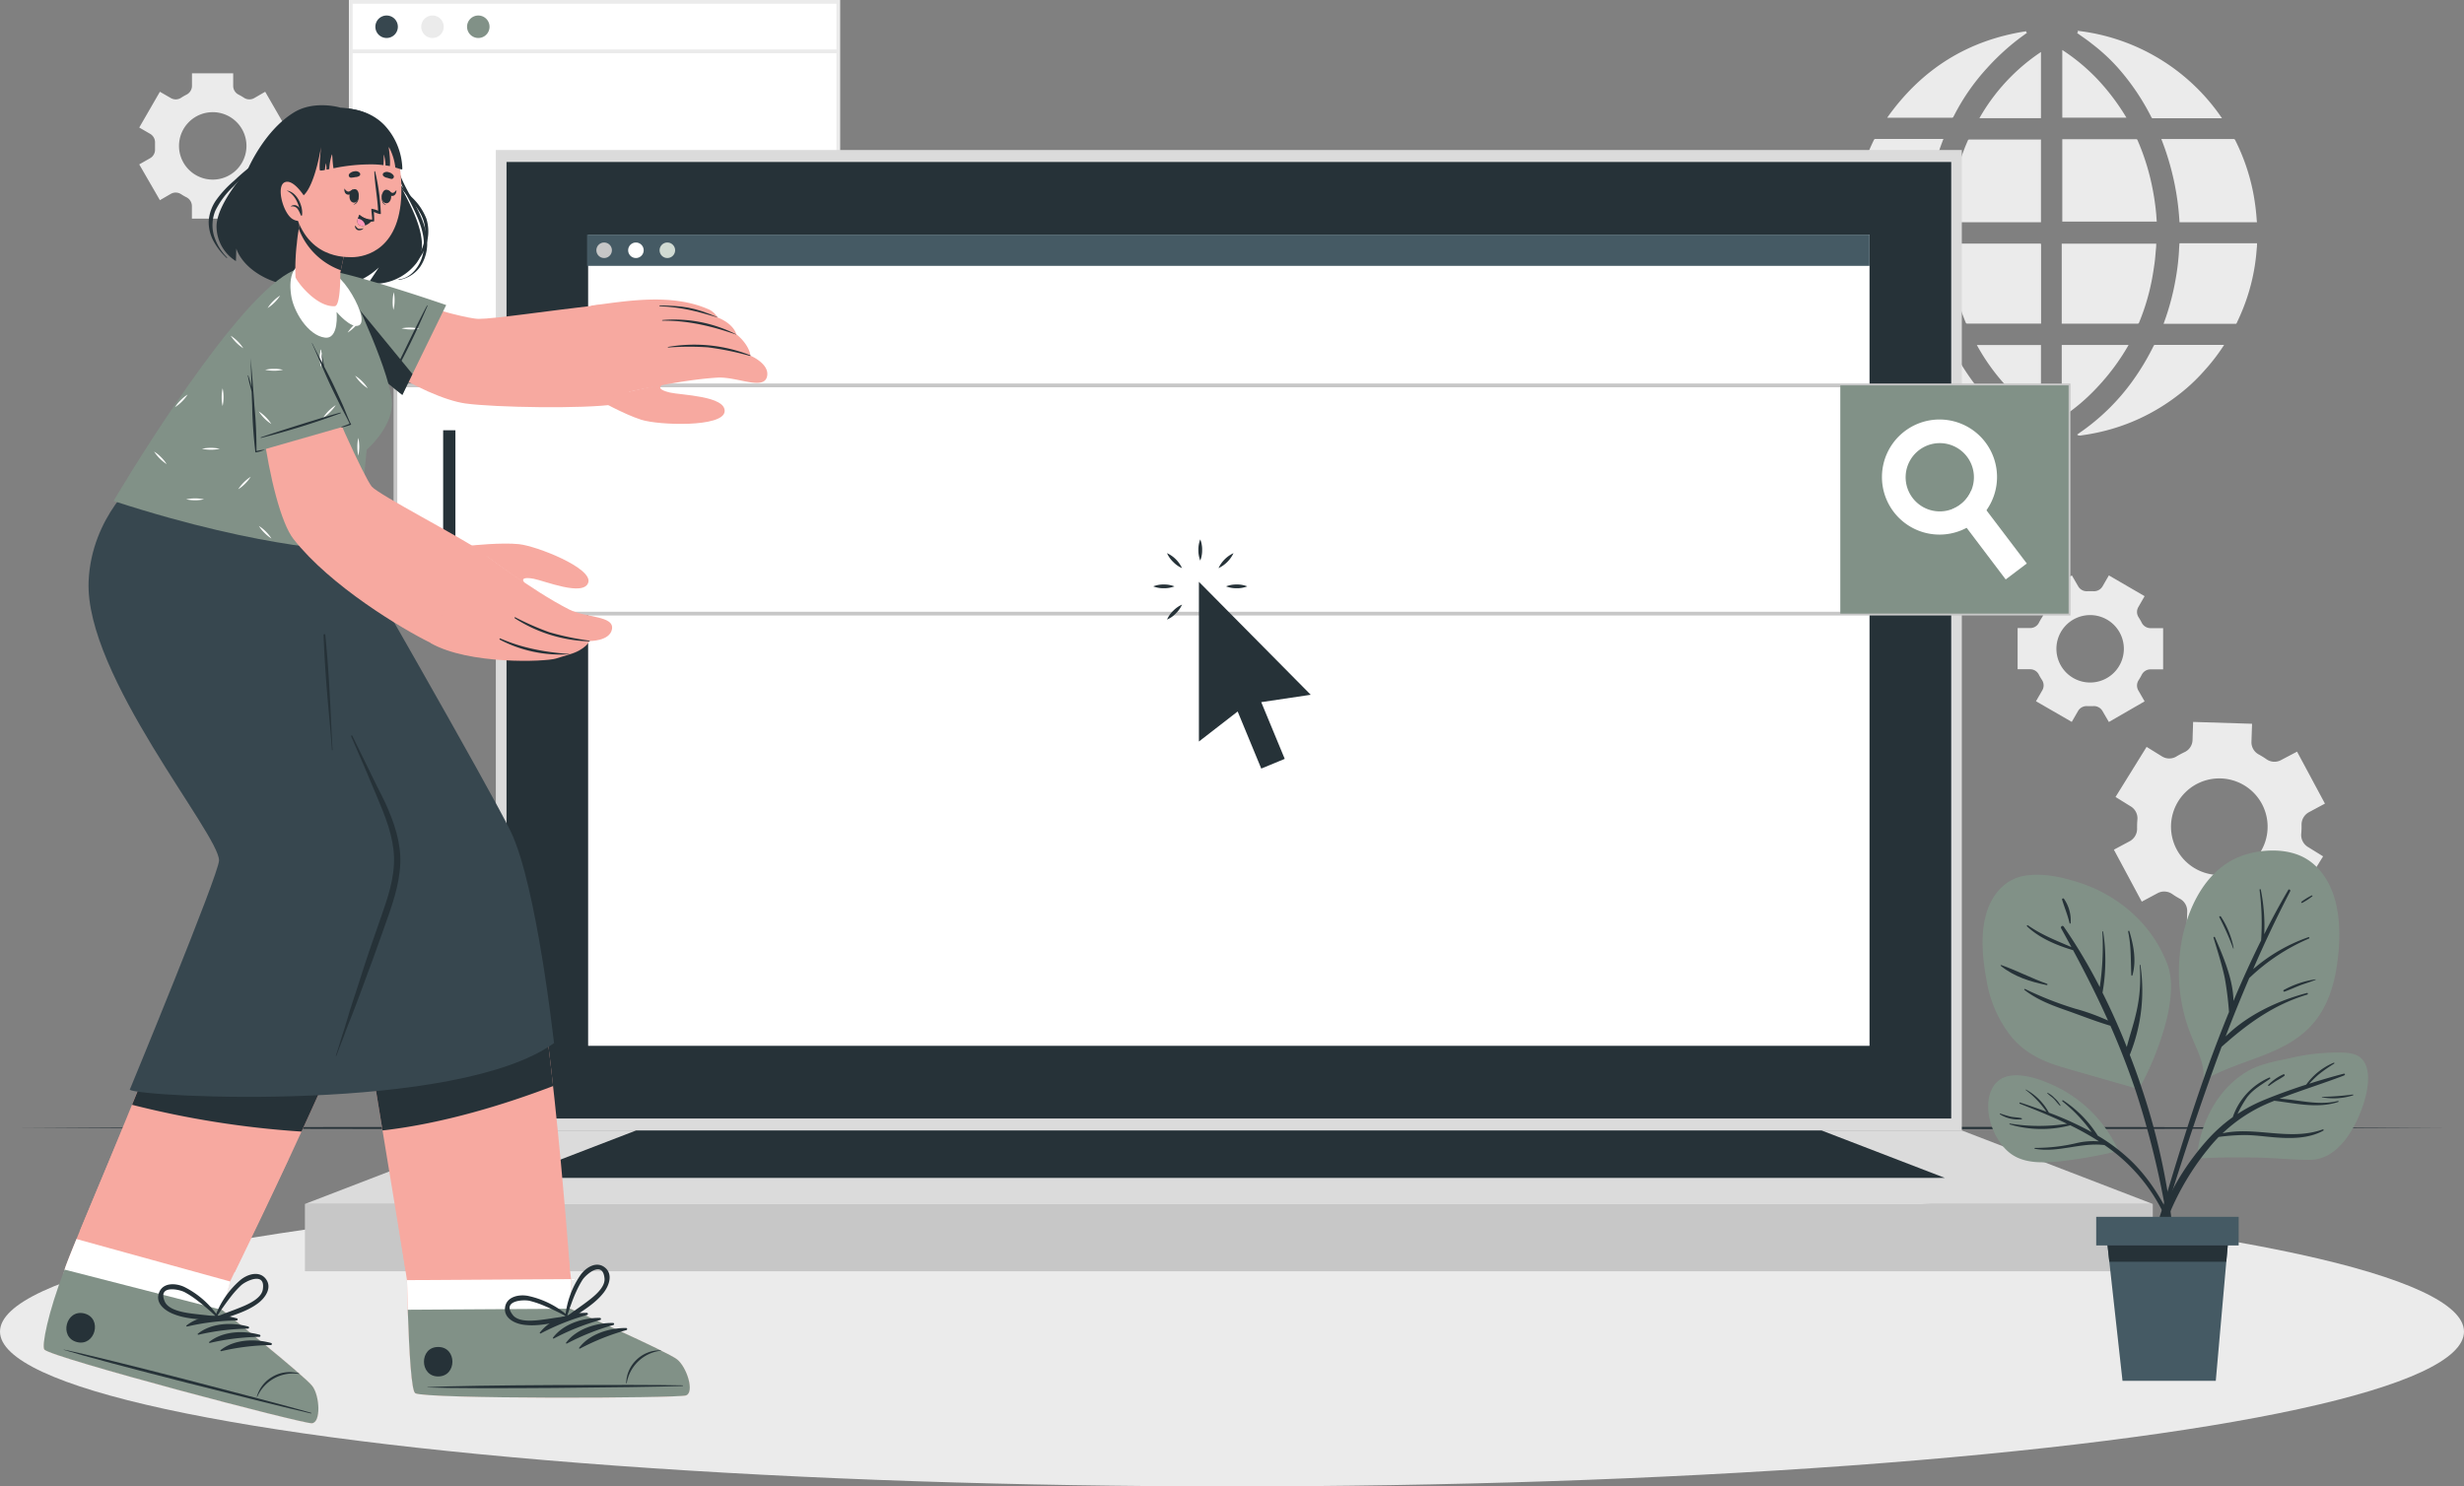 <svg xmlns="http://www.w3.org/2000/svg" id="Layer_1" data-name="Layer 1" viewBox="0 0 657.54 396.74"><rect x="0" y="0" width="657.54" height="396.74" fill="#808080" stroke="none"/><defs><style>.cls-1{fill:#ebebeb;}.cls-2{fill:#fff;}.cls-3{fill:#37474f;}.cls-4{fill:#819187;}.cls-5{fill:#263238;}.cls-6{fill:#dbdbdb;}.cls-7{fill:#c7c7c7;}.cls-8{fill:#455a64;}.cls-9{fill:#d1dbd3;}.cls-10{fill:#f7a9a0;}.cls-11{fill:#ff99ba;}</style></defs><g id="freepik--background-complete--inject-15"><path class="cls-1" d="M657.88,299.06l8.29-13.37-4.12-2.55a3.74,3.74,0,0,1-1.71-3.52,22.014,22.014,0,0,0,.08-2.3,3.76,3.76,0,0,1,2-3.43l4.24-2.28-7.44-13.87L654.93,260a3.69,3.69,0,0,1-3.84-.21,23.558,23.558,0,0,0-2.13-1.32,3.69,3.69,0,0,1-1.91-3.36l.16-4.81-15.73-.49-.15,4.83a3.68,3.68,0,0,1-2.13,3.23c-.37.17-.73.36-1.09.55s-.72.39-1.06.6a3.68,3.68,0,0,1-3.86,0l-4.12-2.55-8.29,13.37,4.13,2.56a3.71,3.71,0,0,1,1.7,3.51c-.06.76-.09,1.53-.08,2.29a3.77,3.77,0,0,1-1.95,3.44l-4.24,2.27,7.44,13.87,4.24-2.27a3.76,3.76,0,0,1,3.94.27,19.626,19.626,0,0,0,1.95,1.2,3.73,3.73,0,0,1,2,3.36l-.15,4.86,15.72.49.15-4.82a3.74,3.74,0,0,1,2.18-3.25c.36-.16.7-.34,1.05-.52s.68-.38,1-.58a3.74,3.74,0,0,1,3.92,0ZM646,288.24a12.89,12.89,0,1,1,4.54-15A12.89,12.89,0,0,1,646,288.24Z" transform="translate(-46.23 -57.12)"></path><path class="cls-1" d="M609,249.83l9.54-5.51-1.68-2.92a2.62,2.62,0,0,1,.09-2.75,15.352,15.352,0,0,0,.82-1.42,2.61,2.61,0,0,1,2.33-1.45h3.38v-11H620.1a2.63,2.63,0,0,1-2.33-1.45,15.555,15.555,0,0,0-.82-1.43,2.6,2.6,0,0,1-.09-2.74l1.68-2.92L609,210.7l-1.69,2.93a2.63,2.63,0,0,1-2.43,1.29h-1.63a2.62,2.62,0,0,1-2.42-1.28l-1.7-2.94-9.55,5.51,1.69,2.93a2.6,2.6,0,0,1-.09,2.74,15.489,15.489,0,0,0-.83,1.42,2.58,2.58,0,0,1-2.32,1.45h-3.38v11H588a2.59,2.59,0,0,1,2.32,1.44,14.272,14.272,0,0,0,.83,1.42,2.62,2.62,0,0,1,.09,2.75l-1.69,2.93,9.55,5.51,1.69-2.93a2.63,2.63,0,0,1,2.43-1.28h1.63a2.63,2.63,0,0,1,2.43,1.28Zm-5-10.54a9,9,0,1,1,9-9A9,9,0,0,1,604,239.29Z" transform="translate(-46.23 -57.12)"></path><path class="cls-1" d="M86.31,92.85a2.62,2.62,0,0,1,1.29,2.43v1.63a2.62,2.62,0,0,1-1.28,2.42L83.39,101l5.51,9.55,2.92-1.69a2.62,2.62,0,0,1,2.75.1,15.375,15.375,0,0,0,1.42.82,2.63,2.63,0,0,1,1.45,2.33v3.37h11v-3.37a2.62,2.62,0,0,1,1.44-2.33,14.169,14.169,0,0,0,1.42-.82,2.62,2.62,0,0,1,2.75-.1l2.93,1.69,5.51-9.55-2.94-1.7a2.6,2.6,0,0,1-1.28-2.42V95.26a2.62,2.62,0,0,1,1.28-2.43l2.94-1.69L117,81.61l-2.92,1.69a2.62,2.62,0,0,1-2.75-.09,15.489,15.489,0,0,0-1.42-.83,2.61,2.61,0,0,1-1.45-2.33V76.68h-11v3.37A2.63,2.63,0,0,1,96,82.38a15.642,15.642,0,0,0-1.43.83,2.6,2.6,0,0,1-2.74.09L88.9,81.61l-5.51,9.55ZM103,87.06a9,9,0,1,1-9,9A9,9,0,0,1,103,87.06Z" transform="translate(-46.23 -57.12)"></path><g id="freepik--aiZGp2--inject-15"><path class="cls-1" d="M564.84,94.23a71.48,71.48,0,0,0-4.82,22H540.5v-.54c0-.5.11-1,.16-1.5a54.274,54.274,0,0,1,1.29-7.7,59.802,59.802,0,0,1,4.34-12,.45.45,0,0,1,.47-.29h18.1Z" transform="translate(-46.23 -57.12)"></path><path class="cls-1" d="M564.25,143.5H546.31a.41.41,0,0,1-.44-.28,55.52,55.52,0,0,1-4.46-13.57,56.559,56.559,0,0,1-.88-6.87,1.005,1.005,0,0,0,0-.23V122h19.2c.35,0,.33,0,.36.36.12,1.57.22,3.14.37,4.7a61.473,61.473,0,0,0,1.2,7.39,66.923,66.923,0,0,0,2.55,8.79A2.372,2.372,0,0,1,564.25,143.5Z" transform="translate(-46.23 -57.12)"></path><path class="cls-1" d="M639.74,149.18l-.16.27a52.372,52.372,0,0,1-5.09,6.59,49.003,49.003,0,0,1-7.45,6.87,53.251,53.251,0,0,1-17.46,8.76,54.684,54.684,0,0,1-7.48,1.59l-.73.12h-.44l-.41-.26.47-.34a57.552,57.552,0,0,0,14.16-13.73,65.281,65.281,0,0,0,5.78-9.59.41.41,0,0,1,.44-.28Z" transform="translate(-46.23 -57.12)"></path><path class="cls-1" d="M621.78,116.27H596.57v-22h19.68a.37.37,0,0,1,.4.27,61.838,61.838,0,0,1,4,12.9,66.36,66.36,0,0,1,1,7C621.68,115,621.73,115.62,621.78,116.27Z" transform="translate(-46.23 -57.12)"></path><path class="cls-1" d="M621.63,122.15a10.261,10.261,0,0,1-.08,1.55c-.11,1.23-.19,2.46-.36,3.68-.24,1.69-.5,3.38-.84,5.05a59.283,59.283,0,0,1-3.27,10.75.42.42,0,0,1-.46.33h-20.2V122.15Z" transform="translate(-46.23 -57.12)"></path><path class="cls-1" d="M590.88,94.37v22.06H566.27c0-.56.05-1.1.1-1.65.13-1.23.23-2.47.43-3.69.3-1.87.62-3.74,1-5.6a57.644,57.644,0,0,1,3.56-10.85.38.38,0,0,1,.42-.27h19.1Z" transform="translate(-46.23 -57.12)"></path><path class="cls-1" d="M590.91,122.44V143.5H571.23a.4.4,0,0,1-.43-.29,56.002,56.002,0,0,1-3.35-11.11c-.37-2-.65-3.94-.9-5.92-.16-1.29-.2-2.6-.29-3.9v-.14H590.6C590.85,122.12,590.91,122.2,590.91,122.44Z" transform="translate(-46.23 -57.12)"></path><path class="cls-1" d="M648.51,116.43H627.85A71.651,71.651,0,0,0,623,94.23h19.25a.43.43,0,0,1,.45.27,54.146,54.146,0,0,1,4.77,13.82,59.357,59.357,0,0,1,1,7.74A.88.88,0,0,1,648.51,116.43Z" transform="translate(-46.23 -57.12)"></path><path class="cls-1" d="M648.53,122a9.72,9.72,0,0,1-.07,1.45,53.048,53.048,0,0,1-4.48,18c-.28.64-.58,1.27-.87,1.91a.29.29,0,0,1-.31.19H623.6c.23-.66.46-1.3.68-1.94a67.388,67.388,0,0,0,2.55-10.06,65.252,65.252,0,0,0,.89-7.5c0-.59.07-1.18.1-1.78,0-.15,0-.23.21-.22h20.48Z" transform="translate(-46.23 -57.12)"></path><path class="cls-1" d="M639.17,88.61v.08H620.8a.42.42,0,0,1-.44-.25,61.931,61.931,0,0,0-9-13.29,49.788,49.788,0,0,0-6.88-6.34c-1.23-1-2.51-1.84-3.77-2.75l-.21-.16.25-.17a1.423,1.423,0,0,0-.12-.39,54,54,0,0,1,38.51,23.27Z" transform="translate(-46.23 -57.12)"></path><path class="cls-1" d="M587.39,173.13a2.078,2.078,0,0,1-.53.09,48.996,48.996,0,0,1-5.89-1.15,52.454,52.454,0,0,1-10.49-3.88,53.632,53.632,0,0,1-10.68-7,50.726,50.726,0,0,1-6.43-6.43,53.171,53.171,0,0,1-4-5.55l-.08-.17H566.4a.4.4,0,0,1,.42.27A65.002,65.002,0,0,0,573,159.37a63.277,63.277,0,0,0,7.24,8,55.299,55.299,0,0,0,7,5.61Z" transform="translate(-46.23 -57.12)"></path><path class="cls-1" d="M587.16,65.87c-.77.57-1.67,1.2-2.55,1.88a62.828,62.828,0,0,0-8.15,7.58,56.917,56.917,0,0,0-8.55,12.21c-.15.28-.28.56-.44.83a.39.39,0,0,1-.26.17H549.84C559,75.61,571.31,67.83,587,65.45l-.1.21Z" transform="translate(-46.23 -57.12)"></path><path class="cls-1" d="M614.26,149.2a59.237,59.237,0,0,1-8.33,11.26,52.156,52.156,0,0,1-9.51,8.07V149.2Z" transform="translate(-46.23 -57.12)"></path><path class="cls-1" d="M590.88,149.21v18.95a54.751,54.751,0,0,1-17.11-18.95Z" transform="translate(-46.23 -57.12)"></path><path class="cls-1" d="M613.69,88.53H596.57V70.46a52.301,52.301,0,0,1,9.61,8.05A60.1,60.1,0,0,1,613.69,88.53Z" transform="translate(-46.23 -57.12)"></path><path class="cls-1" d="M590.88,71V88.67H574.45A52.09,52.09,0,0,1,590.88,71Z" transform="translate(-46.23 -57.12)"></path></g><rect class="cls-2" x="93.6" y="0.5" width="130.11" height="87.68"></rect><path class="cls-1" d="M270.44,145.8H139.33V57.12H270.44Zm-130.11-1H269.44V58.12H140.33Z" transform="translate(-46.23 -57.12)"></path><path class="cls-3" d="M152.4,64.26a3,3,0,1,1-3-3A3,3,0,0,1,152.4,64.26Z" transform="translate(-46.23 -57.12)"></path><path class="cls-1" d="M164.64,64.26a3,3,0,1,1-3-3A3,3,0,0,1,164.64,64.26Z" transform="translate(-46.23 -57.12)"></path><path class="cls-4" d="M176.87,64.26a3,3,0,1,1-3-3A3,3,0,0,1,176.87,64.26Z" transform="translate(-46.23 -57.12)"></path><rect class="cls-1" x="93.6" y="13.21" width="130.11" height="1"></rect></g><g id="freepik--Shadow--inject-15"><ellipse class="cls-1" cx="328.77" cy="355.42" rx="328.77" ry="41.32"></ellipse></g><g id="freepik--Floor--inject-15"><polygon class="cls-5" points="4.49 301.07 85.56 300.83 166.63 300.74 328.77 300.57 490.91 300.74 571.98 300.83 653.05 301.07 571.98 301.32 490.91 301.4 328.77 301.57 166.63 301.4 85.56 301.31 4.49 301.07"></polygon></g><g id="freepik--Device--inject-15"><rect class="cls-6" x="132.32" y="40.04" width="391.21" height="261.69"></rect><rect class="cls-5" x="135.17" y="43.23" width="385.53" height="255.31"></rect><rect class="cls-7" x="81.37" y="321.35" width="493.12" height="17.96"></rect><polygon class="cls-6" points="81.37 321.35 132.32 301.73 523.54 301.73 574.49 321.35 81.37 321.35"></polygon><polygon class="cls-5" points="136.87 314.39 169.75 301.73 486.1 301.73 518.99 314.39 136.87 314.39"></polygon><rect class="cls-2" x="156.95" y="62.63" width="341.95" height="216.51"></rect><rect class="cls-8" x="156.66" y="62.63" width="342.24" height="8.33"></rect><path class="cls-7" d="M209.52,123.91a2.07,2.07,0,1,1-2.08-2.06h.01A2.07,2.07,0,0,1,209.52,123.91Z" transform="translate(-46.23 -57.12)"></path><path class="cls-2" d="M218,123.91a2.07,2.07,0,1,1-2.08-2.06h.02A2.07,2.07,0,0,1,218,123.91Z" transform="translate(-46.23 -57.12)"></path><path class="cls-9" d="M226.39,123.91a2.07,2.07,0,1,1-2.08-2.06h.01A2.07,2.07,0,0,1,226.39,123.91Z" transform="translate(-46.23 -57.12)"></path></g><g id="freepik--Plant--inject-15"><path class="cls-4" d="M628.15,310a45.621,45.621,0,0,0,.88,17.57,48.619,48.619,0,0,0,2.7,7.77c1.39,3.21,2.86,6.35,2.5,9.87-.34.22.83.19.87-.16,9.4-5.35,21.45-6.33,28.68-15.08,3.43-4.14,5.16-9.39,6-14.65.89-5.72,1.14-12.05-.34-17.69-1.24-4.76-4-9.36-8.51-11.7s-10.68-2.2-15.55-.69C634.85,288.51,629.63,299.85,628.15,310Z" transform="translate(-46.23 -57.12)"></path><path class="cls-5" d="M623.32,379.59c1.28-4.28,2.56-8.55,3.88-12.82,2.58-8.35,5.26-16.67,8.23-24.9q2.67-7.39,5.63-14.64a87.615,87.615,0,0,0-1.13-9.08c-.78-3.65-1.92-7.17-3-10.74-.06-.21.29-.33.38-.12,2.11,4.91,4.87,11.2,4.94,17q3.43-8.21,7.38-16.17a68.995,68.995,0,0,0-.41-13.47.163.163,0,1,1,.32-.06h0a48.127,48.127,0,0,1,.92,11.89q3-6,6.41-11.82c.21-.34.69,0,.51.36q-5.29,10.2-9.88,20.78a45.16,45.16,0,0,1,14.73-8.53c.24-.09.41.25.18.35a53.528,53.528,0,0,0-15.94,10.55q-3.32,7.74-6.32,15.59c5.88-5.77,13.93-9.56,21.71-11.6.27-.07.34.34.08.42-9,2.71-16,7.82-22.86,13.95-.79,2.12-1.58,4.24-2.34,6.36q-4.35,12.09-8.29,24.32-1.9,5.85-3.74,11.73c-1.31,4.22-2.34,8.67-4.05,12.74-.16.39-.86.3-.77-.17A122.001,122.001,0,0,1,623.32,379.59Z" transform="translate(-46.23 -57.12)"></path><path class="cls-5" d="M638.91,301.78a23.32,23.32,0,0,1,3.39,8.44c0,.07-.11.12-.14,0a71.881,71.881,0,0,0-3.67-8.28C638.35,301.71,638.75,301.54,638.91,301.78Z" transform="translate(-46.23 -57.12)"></path><path class="cls-5" d="M655.68,321.36a24.931,24.931,0,0,1,8.44-2.84c.07,0,.12.11,0,.14-1.35.56-2.78.95-4.15,1.48s-2.72,1.17-4.12,1.66a.24.24,0,0,1-.17-.44Z" transform="translate(-46.23 -57.12)"></path><path class="cls-5" d="M660.41,297.8a16.461,16.461,0,0,1,2.71-1.67.141.141,0,0,1,.15.24,17.007,17.007,0,0,1-2.67,1.73C660.43,298.21,660.24,297.92,660.41,297.8Z" transform="translate(-46.23 -57.12)"></path><path class="cls-4" d="M596.46,341.93c6.77,2,13.57,3.87,20.34,5.86.59.17,12-21.76,7.9-33.05-3.83-10.46-12.58-18.29-23-21.84-4.84-1.64-10.78-3-15.89-1.89-4.54,1-7.74,4.72-9.22,9-2,5.8-1.34,12.72-.25,18.65A32.7,32.7,0,0,0,583,333.87C586.59,338.14,591.18,340.37,596.46,341.93Z" transform="translate(-46.23 -57.12)"></path><path class="cls-5" d="M586.64,321.09a90.89,90.89,0,0,0,13.28,5.23,56.278,56.278,0,0,1,8.86,3.2c-2.86-6.37-6-12.61-9.33-18.79-4.37-1.27-9-3.24-12.27-6.34a.184.184,0,1,1,.24-.28c3.61,2.54,7.59,4.08,11.58,5.8q-1.35-2.51-2.73-5c-.26-.46.37-.92.68-.47a142.82,142.82,0,0,1,9.62,16.16,73.892,73.892,0,0,0,.7-14.8.1.1,0,0,1,.2,0,49.628,49.628,0,0,1-.17,16.27c2.37,4.74,4.54,9.59,6.48,14.51.77-3,1.78-5.86,2.45-8.84a40.828,40.828,0,0,0,1-13c0-.13.17-.14.19,0a45.87,45.87,0,0,1-2.84,23.93c1.14,2.95,2.22,5.92,3.2,8.9a177.488,177.488,0,0,1,9,47,.29.29,0,0,1-.57,0,233.171,233.171,0,0,0-10.09-46.42c-2-5.9-4.23-11.63-6.71-17.25-4-1.18-8-2.79-11.9-4.15s-7.76-2.86-11-5.38a.154.154,0,1,1,.13-.28Z" transform="translate(-46.23 -57.12)"></path><path class="cls-5" d="M580.33,314.72c4.14,1.47,8.06,3.53,12.2,5,.19.07.08.37-.11.33-4.38-.9-8.72-2.25-12.25-5.12C580,314.85,580.19,314.67,580.33,314.72Z" transform="translate(-46.23 -57.12)"></path><path class="cls-5" d="M614.14,305.79c0-.22.27-.35.33-.12,1.14,3.81,1.92,7.86.82,11.76a.15.15,0,0,1-.29,0C614.8,313.49,615,309.66,614.14,305.79Z" transform="translate(-46.23 -57.12)"></path><path class="cls-5" d="M597,297a10.1,10.1,0,0,1,1.8,6.49c0,.15-.24.23-.28.06-.51-2.18-1.35-4.17-2-6.3A.28.28,0,0,1,597,297Z" transform="translate(-46.23 -57.12)"></path><path class="cls-4" d="M677,351.61c-2,6.29-6.7,15-14.17,15.07-4.84.05-9.71-.53-14.57-.59-5.19-.09-10.4-.07-15.59.24-.42,0,.62-15.57,13.12-23.16,3.49-2.12,7.77-2.8,11.74-3.66a54.62,54.62,0,0,1,13.89-1.44c2.86.11,5.25.72,6.27,3.66S677.94,348.61,677,351.61Z" transform="translate(-46.23 -57.12)"></path><path class="cls-5" d="M671.61,343.72c-3,.78-6.1,1.68-9.14,2.65a30.685,30.685,0,0,1,2.51-2.46,43.059,43.059,0,0,1,4.15-2.91c.12-.08,0-.3-.1-.24a17.151,17.151,0,0,0-7.37,5.86c-3.79,1.22-7.55,2.58-11.17,4.06a42.306,42.306,0,0,0-7.16,3.77,30.083,30.083,0,0,1,2.59-4.51c1.66-2.14,3.9-3.34,6.07-4.87a.19.19,0,1,0-.19-.33h0a17.74,17.74,0,0,0-9.74,10.56,41.268,41.268,0,0,0-7.09,6.44c-8.26,9.38-14.77,21.87-14.8,34.62,0,.3.49.39.55.07a70.549,70.549,0,0,1,15.76-33.85c.59-.69,1.2-1.35,1.82-2a55.441,55.441,0,0,1,6.82-.51c2.66,0,5.3.39,8,.61,4.36.35,9.18.4,13.12-1.79.17-.1,0-.4-.14-.33-8.77,3.19-18-.86-26.76,1.05a40.998,40.998,0,0,1,13-8.36l.81-.33c5.63.68,11.57,2.15,17.05.32.16-.06.1-.31-.07-.26-5.3,1.32-10.38-.34-15.6-.61,5.69-2.21,11.49-4,17.2-6.18C672.12,344,672.13,343.59,671.61,343.72Z" transform="translate(-46.23 -57.12)"></path><path class="cls-5" d="M674.09,349.26a72.435,72.435,0,0,1-8.19.62.06.06,0,0,0,0,.12,17,17,0,0,0,8.26-.53C674.29,349.43,674.23,349.24,674.09,349.26Z" transform="translate(-46.23 -57.12)"></path><path class="cls-5" d="M655.59,343.86a13.43,13.43,0,0,0-4.05,2.82c-.14.13.05.38.2.27.69-.5,1.4-1,2.11-1.44a21.214,21.214,0,0,0,2-1.24.25.25,0,0,0-.26-.41Z" transform="translate(-46.23 -57.12)"></path><path class="cls-4" d="M611.49,364.14c.09.21-.21.4-.32.19h0a.27.27,0,0,1-.19.13,125.847,125.847,0,0,1-15.26,2.66c-4.13.37-8.89.6-12.51-1.8-4.89-3.25-8.12-11.93-5.47-17.45,3.13-6.55,12.58-3,17.31-.67A34.79,34.79,0,0,1,611.49,364.14Z" transform="translate(-46.23 -57.12)"></path><path class="cls-5" d="M615.15,367.17a48.51,48.51,0,0,0-9.11-6.93,30.998,30.998,0,0,0-9.24-9.42c-.18-.13-.33.16-.17.28a42,42,0,0,1,7.79,8.2A85.351,85.351,0,0,0,593,354.1a15.24,15.24,0,0,0-6.14-6.16c-.05,0-.12.05-.07.09a24.901,24.901,0,0,1,5.55,5.82c-2.33-.87-4.67-1.68-7-2.45-.21-.07-.29.25-.09.32,4.18,1.63,8.44,3.35,12.58,5.34a48.328,48.328,0,0,1-15.23-.05c-.14,0-.2.18-.06.22a30.06,30.06,0,0,0,16.16.24,76.255,76.255,0,0,1,7.66,4.29,19.451,19.451,0,0,0-6.19.51,46.996,46.996,0,0,1-10.89,1.23.125.125,0,0,0,0,.25c6.31,1.09,12.29-1.78,18.55-1a46.57,46.57,0,0,1,16,18.74c2.64,5.36,4.07,11.05,6.2,16.59a.2.2,0,0,0,.38-.11C628.55,387,623.11,375,615.15,367.17Z" transform="translate(-46.23 -57.12)"></path><path class="cls-5" d="M596.1,352.19a7.06,7.06,0,0,0-1.61-2,6.371,6.371,0,0,0-1.87-1.4.068.068,0,0,0-.06.11c.52.58,1.24,1,1.8,1.58s1,1.23,1.6,1.78a.09.09,0,0,0,.14-.07Z" transform="translate(-46.23 -57.12)"></path><path class="cls-5" d="M585.69,355.58c-.94-.23-1.93-.22-2.88-.41a26.4,26.4,0,0,1-2.79-.84.12.12,0,0,0-.09.21,9.23,9.23,0,0,0,5.76,1.33.15.15,0,0,0,0-.29Z" transform="translate(-46.23 -57.12)"></path><polygon class="cls-8" points="594.94 327.35 594.11 336.76 591.3 368.55 566.41 368.55 562.89 336.76 561.86 327.35 594.94 327.35"></polygon><polygon class="cls-5" points="594.94 327.35 594.11 336.76 562.89 336.76 561.86 327.35 594.94 327.35"></polygon><rect class="cls-8" x="559.39" y="324.78" width="38.02" height="7.64"></rect></g><g id="freepik--searh-engine--inject-15"><rect class="cls-2" x="105.52" y="102.86" width="446.5" height="60.92"></rect><path class="cls-7" d="M598.75,221.4H151.25V159.48h447.5Zm-446.5-1h445.5V160.48H152.25Z" transform="translate(-46.23 -57.12)"></path><rect class="cls-4" x="491.1" y="102.86" width="60.92" height="60.92"></rect><path class="cls-2" d="M587.1,207.52l-5.63,4.26L571.05,198l-3.81-5a8.761,8.761,0,0,0,2.18-1.23,9.19,9.19,0,0,0,2.89-3.75l4.05,5.34Z" transform="translate(-46.23 -57.12)"></path><path class="cls-2" d="M576,175.11a15.36,15.36,0,1,0-5,22.91,15.59,15.59,0,0,0,5.31-4.68A15.36,15.36,0,0,0,576,175.11Zm-6.6,16.64a8.759,8.759,0,0,1-2.18,1.23,9.11,9.11,0,1,1,2.18-1.23Z" transform="translate(-46.23 -57.12)"></path><rect class="cls-5" x="118.26" y="114.84" width="3.27" height="36.97"></rect></g><g id="freepik--Pointer--inject-15"><polygon class="cls-5" points="336.57 187.41 342.84 202.55 336.58 205.14 330.28 189.9 319.94 197.92 319.94 155.29 349.78 185.44 336.57 187.41"></polygon><path class="cls-5" d="M366.53,206.74a7.589,7.589,0,0,1-.5-2.83,7.38,7.38,0,0,1,.5-2.82,7.191,7.191,0,0,1,.5,2.82A7.391,7.391,0,0,1,366.53,206.74Z" transform="translate(-46.23 -57.12)"></path><path class="cls-5" d="M361.66,208.76a7.49,7.49,0,0,1-2.35-1.65,7.269,7.269,0,0,1-1.65-2.35A8.22,8.22,0,0,1,361.66,208.76Z" transform="translate(-46.23 -57.12)"></path><path class="cls-5" d="M359.64,213.63a7.569,7.569,0,0,1-2.82.5,7.39,7.39,0,0,1-2.83-.5,7.21,7.21,0,0,1,2.83-.5A7.38,7.38,0,0,1,359.64,213.63Z" transform="translate(-46.23 -57.12)"></path><path class="cls-5" d="M361.66,218.5a7.629,7.629,0,0,1-1.64,2.35,7.42,7.42,0,0,1-2.36,1.65,7.42,7.42,0,0,1,1.65-2.36A7.629,7.629,0,0,1,361.66,218.5Z" transform="translate(-46.23 -57.12)"></path><path class="cls-5" d="M373.42,213.63a7.392,7.392,0,0,1,2.83-.5,7.191,7.191,0,0,1,2.82.5,7.38,7.38,0,0,1-2.82.5A7.589,7.589,0,0,1,373.42,213.63Z" transform="translate(-46.23 -57.12)"></path><path class="cls-5" d="M371.4,208.76a8.33,8.33,0,0,1,4-4A8.33,8.33,0,0,1,371.4,208.76Z" transform="translate(-46.23 -57.12)"></path></g><g id="freepik--Character--inject-15"><path class="cls-10" d="M229.29,429.57c-2.35.79-69.68,1-72.25-.59-1-.6-1.59-10.41-2-22.28-.08-2.56-.16-5.21-.21-7.9l-5.46-35.91,45-.29,4.25,35.92-.17,7.91s25.82,11.44,28.45,13.51S231.64,428.77,229.29,429.57Z" transform="translate(-46.23 -57.12)"></path><path class="cls-2" d="M229.29,429.57c-2.35.79-69.68,1-72.25-.59-1.19-.74-1.84-15.06-2.2-30.18l43.8-.28-.17,7.91s25.82,11.44,28.45,13.51S231.64,428.77,229.29,429.57Z" transform="translate(-46.23 -57.12)"></path><path class="cls-4" d="M229.29,429.57c-2.35.79-69.68,1-72.25-.59-1-.6-1.59-10.41-2-22.28l43.42-.27s25.82,11.44,28.45,13.51S231.64,428.77,229.29,429.57Z" transform="translate(-46.23 -57.12)"></path><path class="cls-5" d="M228.32,426.88c-11.29-.24-56.84-.13-68,.49-.09,0-.09.06,0,.07,11.19.48,56.74,0,68-.38C228.56,427.05,228.56,426.88,228.32,426.88Z" transform="translate(-46.23 -57.12)"></path><path class="cls-5" d="M222.58,417.53a9,9,0,0,0-6.74,2.78,8.78,8.78,0,0,0-2.5,6c0,.06.12.07.13,0a10.49,10.49,0,0,1,9.11-8.68.07.07,0,0,0,.001-.099Z" transform="translate(-46.23 -57.12)"></path><path class="cls-5" d="M202.85,407.53c-4.52,0-9.75,1.57-12.55,5.27-.1.15.1.3.23.23a62.638,62.638,0,0,1,12.4-4.94.29.29,0,0,0-.08-.56Z" transform="translate(-46.23 -57.12)"></path><path class="cls-5" d="M206.34,408.88c-4.52-.05-9.75,1.57-12.54,5.27-.11.14.09.3.23.23a61.718,61.718,0,0,1,12.39-4.94.29.29,0,0,0-.08-.56Z" transform="translate(-46.23 -57.12)"></path><path class="cls-5" d="M209.83,410.23c-4.52-.05-9.75,1.56-12.54,5.27-.11.14.1.29.23.22a62.561,62.561,0,0,1,12.39-4.94.28.28,0,0,0-.08-.55Z" transform="translate(-46.23 -57.12)"></path><path class="cls-5" d="M213.33,411.57c-4.52,0-9.75,1.57-12.55,5.28-.11.14.1.29.23.22a62.638,62.638,0,0,1,12.4-4.94.29.29,0,0,0-.08-.56Z" transform="translate(-46.23 -57.12)"></path><path class="cls-5" d="M163.14,416.64c-5.07,0-5,7.91.05,7.87S168.22,416.6,163.14,416.64Z" transform="translate(-46.23 -57.12)"></path><path class="cls-5" d="M207.69,395.46c-2.3-1.89-5.17,0-6.57,2A23.65,23.65,0,0,0,197.05,409a.12.12,0,0,0,.118.122.121.121,0,0,0,.022-.002.56.56,0,0,0,.82.37c3.21-2.24,6.91-4.23,9.34-7.39C208.77,400.24,209.86,397.25,207.69,395.46Zm-5.51,9.62c-1.55,1.14-3.15,2.19-4.66,3.39.8-2.25,1.5-4.53,2.52-6.7a26.395,26.395,0,0,1,1.64-3.06c1-1.49,5.4-5.28,5.87-.37.25,2.71-3.55,5.38-5.37,6.74Z" transform="translate(-46.23 -57.12)"></path><path class="cls-5" d="M185.83,410.69c3.94.59,8-.54,11.86-1.16a.54.54,0,0,0,.33-.82c.06,0,.09-.13,0-.19A23.72,23.72,0,0,0,187.09,403c-2.38-.45-5.75.2-6.09,3.15C180.67,408.94,183.54,410.35,185.83,410.69Zm-2.73-2.56c-3.07-3.87,2.74-4.2,4.48-3.8a25.416,25.416,0,0,1,3.3,1.07,69.657,69.657,0,0,1,6.47,3.08c-1.92.18-3.8.53-5.71.79C189.37,409.57,184.79,410.26,183.1,408.13Z" transform="translate(-46.23 -57.12)"></path><path class="cls-10" d="M83.23,196.88s52.27,88.93,53.67,95.17c2.15,9.59,17.56,104.27,17.56,104.27l43.82-.79s-5.88-82.74-14.76-110.26c-6.39-19.83-49.45-86.49-49.45-86.49Z" transform="translate(-46.23 -57.12)"></path><path class="cls-10" d="M129.44,437c-2.47.17-69.28-17.45-71.36-19.66a.849.849,0,0,1-.16-.46c-.27-2.18,3.15-10.39,5.55-20.89.15-.67,1.41-3.86,3.17-8.16C71.48,376,80.13,355.7,80.13,355.7l43,11-15.48,32.43-2.17,7.6s22.06,17.64,24.07,20.32S131.91,436.87,129.44,437Z" transform="translate(-46.23 -57.12)"></path><path class="cls-2" d="M129.44,437c-2.47.17-69.28-17.45-71.36-19.66a.849.849,0,0,1-.16-.46c-.27-2.18,3.15-10.39,5.55-20.89.15-.67,1.41-3.86,3.17-8.16l41.05,11.34-2.17,7.6s22.06,17.64,24.07,20.32S131.91,436.87,129.44,437Z" transform="translate(-46.23 -57.12)"></path><path class="cls-4" d="M129.44,437c-2.48.17-69.28-17.45-71.36-19.66-.79-.84.94-9.88,5.38-21.35l42.06,10.78s22.06,17.64,24.07,20.31S131.91,436.87,129.44,437Z" transform="translate(-46.23 -57.12)"></path><path class="cls-5" d="M129.18,434.19c-10.86-3.1-54.93-14.6-65.9-16.84-.09,0-.11,0,0,.07,10.69,3.31,54.86,14.44,65.88,16.95C129.37,434.42,129.41,434.25,129.18,434.19Z" transform="translate(-46.23 -57.12)"></path><path class="cls-5" d="M126,423.69a9.09,9.09,0,0,0-7.23,1,8.8,8.8,0,0,0-4,5.2c0,.07.1.1.13,0a10.46,10.46,0,0,1,11-6.07.082.082,0,0,0,.1-.13Z" transform="translate(-46.23 -57.12)"></path><path class="cls-5" d="M109.47,409c-4.35-1.2-9.82-1-13.47,1.9-.14.11,0,.31.17.28a62.677,62.677,0,0,1,13.24-1.62.29.29,0,0,0,.06-.56Z" transform="translate(-46.23 -57.12)"></path><path class="cls-5" d="M112.51,411.19c-4.36-1.19-9.83-1-13.48,1.91-.14.11,0,.31.17.27a62.677,62.677,0,0,1,13.24-1.62.29.29,0,0,0,.07-.56Z" transform="translate(-46.23 -57.12)"></path><path class="cls-5" d="M115.54,413.38c-4.36-1.19-9.83-1-13.47,1.91-.14.11,0,.31.16.27a62.858,62.858,0,0,1,13.25-1.62.29.29,0,0,0,.06-.56Z" transform="translate(-46.23 -57.12)"></path><path class="cls-5" d="M118.58,415.58c-4.36-1.2-9.83-1-13.48,1.9-.14.11,0,.31.17.28a62.003,62.003,0,0,1,13.24-1.63.28.28,0,0,0,.07-.55Z" transform="translate(-46.23 -57.12)"></path><path class="cls-5" d="M68.75,407.7c-4.91-1.26-6.87,6.37-2,7.63S73.67,409,68.75,407.7Z" transform="translate(-46.23 -57.12)"></path><path class="cls-5" d="M117.23,398.56c-1.74-2.41-5-1.34-6.85.21a23.57,23.57,0,0,0-6.88,10.15.12.12,0,0,0,.072.154.126.126,0,0,0,.028.006.552.552,0,0,0,.7.56c3.67-1.35,7.76-2.33,10.91-4.76C117.05,403.46,118.87,400.84,117.23,398.56Zm-7.78,7.9c-1.79.7-3.6,1.32-5.37,2.09a70.131,70.131,0,0,1,4.15-5.84,25.805,25.805,0,0,1,2.36-2.54c1.33-1.19,6.57-3.73,5.77,1.14C115.92,404,111.58,405.62,109.45,406.46Z" transform="translate(-46.23 -57.12)"></path><path class="cls-5" d="M92.22,407.72c3.65,1.58,7.86,1.51,11.75,1.9a.55.55,0,0,0,.54-.71.12.12,0,0,0,.06-.18,23.72,23.72,0,0,0-9.19-8.13c-2.18-1-5.6-1.26-6.69,1.5S90.08,406.8,92.22,407.72Zm-2-3.17c-2-4.52,3.72-3.36,5.3-2.53a24.103,24.103,0,0,1,2.92,1.87,67.07,67.07,0,0,1,5.47,4.62c-1.9-.31-3.81-.45-5.72-.69C95.92,407.54,91.32,407,90.22,404.55Z" transform="translate(-46.23 -57.12)"></path><path class="cls-10" d="M108.88,396.67,67.49,385.8s39-93.06,38.64-99.42c-.34-5.64-30.93-50.44-34.06-64.81-3.29-15.09,4.3-28.66,11.45-37l50.55,14.25s-4,8.74-11.42,14.27c0,0,31.76,53,32.58,70.49S108.88,396.67,108.88,396.67Z" transform="translate(-46.23 -57.12)"></path><path class="cls-5" d="M193.83,347c-12.65,4.83-29.22,10-45.51,11.85-1.91-11.57-4-24.22-5.89-35.41-4.87,11.71-10.5,24.32-15.74,35.71A249.26,249.26,0,0,1,81.47,352c11.16-27.32,24.89-61.81,24.66-65.6-.34-5.63-30.93-50.44-34.06-64.8-3.29-15.1,4.3-28.67,11.45-37.05l50.55,14.25s43.06,66.67,49.45,86.49C187.73,298.33,191.27,323.83,193.83,347Z" transform="translate(-46.23 -57.12)"></path><path class="cls-3" d="M83.52,184.53l54.35,15S177.1,267.83,182.5,279c6.94,14.3,11.57,56.53,11.57,56.53C168.28,354.15,84.7,350.09,80.85,348c0,0,23.72-57.4,23.83-61.18.21-6.89-35.88-49.38-34.8-74.57C70.63,194.74,83.52,184.53,83.52,184.53Z" transform="translate(-46.23 -57.12)"></path><path class="cls-5" d="M134.2,241.93c-.29-5.12-.65-10.25-1.16-15.36a.24.24,0,0,0-.47,0c.19,5.13.53,10.26.94,15.37s.94,10.23,1.31,15.36c0,.1.17.1.16,0C134.65,252.19,134.5,247.06,134.2,241.93Z" transform="translate(-46.23 -57.12)"></path><path class="cls-5" d="M149.1,271.53c-.68-1.47-1.43-2.92-2.17-4.36s-1.43-2.95-2.16-4.42q-2.29-4.63-4.54-9.28c-.08-.18-.39,0-.31.14q3.59,8.14,7,16.37c2.1,5,4.26,10.27,4.45,15.8.21,5.77-1.78,11.32-3.66,16.68-2,5.63-3.92,11.27-5.71,17-1,3.22-2.19,6.42-3.09,9.69-.44,1.59-1,3.15-1.49,4.73s-1,3.32-1.56,5c0,.1.11.14.15,0,.52-1.45,1.09-2.87,1.65-4.31s1.07-3,1.68-4.46c1.16-2.79,2.19-5.64,3.25-8.46,2.14-5.67,4.19-11.37,6.21-17.08,1.94-5.46,4-11.06,4.25-16.91C153.28,282,151.4,276.59,149.1,271.53Z" transform="translate(-46.23 -57.12)"></path><path class="cls-5" d="M124.54,87.21c-8,5-12.27,15.29-12.27,15.29s-8.68,9.36-8.24,15.58a10.93,10.93,0,0,0,5.16,8.73l.1-3.37s1.17,4.62,7.8,7.87,16.39,3.18,21.76,1.82a18.929,18.929,0,0,0,8.49-4.64l-2.86,4.29a14.24,14.24,0,0,0,12.52-5c5.67-6.33-3.6-19.35-4.08-21.81s1.94-19.07-15.87-20.12C137.05,85.82,130,83.75,124.54,87.21Z" transform="translate(-46.23 -57.12)"></path><path class="cls-5" d="M106.8,125.83a14.25,14.25,0,0,1-3.47-5.78,10.21,10.21,0,0,1,.36-6.68,22.77,22.77,0,0,1,4.86-6.52c1.92-2,4-3.94,5.9-6,.1-.12-.07-.27-.19-.19a62.928,62.928,0,0,0-5.53,4.67,29.562,29.562,0,0,0-4.67,5,11.121,11.121,0,0,0-2.14,5.83,10.84,10.84,0,0,0,1.13,5,18,18,0,0,0,3.62,4.78.09.09,0,1,0,.13-.11Z" transform="translate(-46.23 -57.12)"></path><path class="cls-5" d="M160.13,120.62c-.71-6.47-5.26-11.5-7.37-17.48-1.14-3.24-1.81-6.69-3.58-9.68-.05-.08-.18,0-.14.09,1.4,2.64,1.9,5.56,2.71,8.41a45.575,45.575,0,0,0,3.51,8.23c2.49,4.85,5.48,10.6,3.41,16.14-.95,2.55-3.16,5.12-6,5.34-.11,0-.09.19,0,.17a8.69,8.69,0,0,0,5.79-3.67A11.14,11.14,0,0,0,160.13,120.62Z" transform="translate(-46.23 -57.12)"></path><path class="cls-5" d="M160,122.3a11.31,11.31,0,0,0,0-6.86,15.9,15.9,0,0,0-3.88-5.68c-1.83-1.92-3.78-3.78-4.64-6.35a.09.09,0,0,0-.16.06c1.32,4.23,5.05,6.9,7.13,10.67,2.37,4.31,1.2,9.54-1.91,13.16a18.541,18.541,0,0,1-7.15,5v.07C154.05,130.57,158.55,127.28,160,122.3Z" transform="translate(-46.23 -57.12)"></path><path class="cls-10" d="M131.7,139.23c4.59,10.12,27.85,24.07,38.75,25.58,7.84,1.08,31.66,1.47,39.82.23,9.57-1.45,2.28-27.28-3.38-26.62-15.54,1.8-28.73,3.81-32.88,3.81-5.06,0-32.47-8.82-35.77-10.06C130.16,129.13,129.09,133.49,131.7,139.23Z" transform="translate(-46.23 -57.12)"></path><path class="cls-10" d="M204,138.7c9.46-1.23,21.16-3.35,31.07.87a5.29,5.29,0,0,1,2.64,2.27c4.47,1.81,5,4.47,5,4.47,3.65,3,3.78,5.74,3.78,5.74s5.22,2.18,4.43,5.56c-.88,3.79-8,0-13.27.3-12,.73-28.77,5.12-32.2,5.67Z" transform="translate(-46.23 -57.12)"></path><path class="cls-5" d="M224.57,149.87a76.993,76.993,0,0,1,10.52-.05,77.514,77.514,0,0,1,11.28,2.3.095.095,0,1,0,.06-.18h0a40.79,40.79,0,0,0-21.87-2.23C224.4,149.74,224.4,149.87,224.57,149.87Z" transform="translate(-46.23 -57.12)"></path><path class="cls-5" d="M223.08,142.71c3.44,0,9.48.17,19.59,3.71,0,0,.07,0,0-.06a36.55,36.55,0,0,0-19.61-3.82C222.87,142.56,222.86,142.7,223.08,142.71Z" transform="translate(-46.23 -57.12)"></path><path class="cls-5" d="M222.36,138.85c5.84.3,9.48,1.24,15.36,3,0,0,.06-.05,0-.06-6.46-2.72-9.12-3-15.4-3.16C222.12,138.64,222.13,138.83,222.36,138.85Z" transform="translate(-46.23 -57.12)"></path><path class="cls-10" d="M223.29,159.71c-1.52.71-1.16,1.51,1.75,2.19s15,.88,14.56,5.09-17.47,3.67-22.23,2.17-11.92-5.58-11.92-5.58C208.79,163,216.75,160.89,223.29,159.71Z" transform="translate(-46.23 -57.12)"></path><path class="cls-4" d="M130.33,140.33c5.29,8.33,23.27,22.2,23.27,22.2l2.7-5.57,9-18.42s-16.71-5.79-27.73-8.47a25.806,25.806,0,0,0-3.95-.68C126.51,128.81,125.77,133.17,130.33,140.33Z" transform="translate(-46.23 -57.12)"></path><path class="cls-2" d="M151.32,135.1a10.12,10.12,0,0,1,.2,2.38,9.995,9.995,0,0,1-.3,2.36,10.003,10.003,0,0,1-.2-2.37A10.69,10.69,0,0,1,151.32,135.1Z" transform="translate(-46.23 -57.12)"></path><path class="cls-2" d="M153.38,144.75a11.41,11.41,0,0,1,4.75.1,10.119,10.119,0,0,1-2.38.2A10.69,10.69,0,0,1,153.38,144.75Z" transform="translate(-46.23 -57.12)"></path><path class="cls-2" d="M129.67,131a10.003,10.003,0,0,1,2.37-.2,10.133,10.133,0,0,1,2.37.3,10.12,10.12,0,0,1-2.38.2A10.518,10.518,0,0,1,129.67,131Z" transform="translate(-46.23 -57.12)"></path><path class="cls-2" d="M142.55,140.88A10.439,10.439,0,0,1,141,142.7a9.998,9.998,0,0,1-1.89,1.46,11.34,11.34,0,0,1,3.43-3.28Z" transform="translate(-46.23 -57.12)"></path><path class="cls-2" d="M151.42,152.39a11.458,11.458,0,0,1-3.42,3.28,9.999,9.999,0,0,1,1.54-1.82A10.749,10.749,0,0,1,151.42,152.39Z" transform="translate(-46.23 -57.12)"></path><path class="cls-5" d="M130.33,140.33c5.29,8.33,23.27,22.2,23.27,22.2l2.7-5.57c-6.62-8.14-16.84-20.48-22.72-27.57C126.51,128.81,125.77,133.17,130.33,140.33Z" transform="translate(-46.23 -57.12)"></path><path class="cls-5" d="M150.39,158.67c1.5-3.39,8.12-17,9.75-19.91.11-.2.26-.18.17,0a207.39,207.39,0,0,1-9.78,19.92C150.49,158.8,150.36,158.75,150.39,158.67Z" transform="translate(-46.23 -57.12)"></path><path class="cls-5" d="M145,153.32c.17,1.71.24,3.47.24,5.23a1.451,1.451,0,0,1,0-.2c.2-.94.4-1.91.68-2.83,0-.05.1-.05.1,0a15.845,15.845,0,0,1-.48,2.89q-.17.68-.36,1.35a20.083,20.083,0,0,1-.09,2.33c-.1,1.47-.6,7.73-.77,8.8a.155.155,0,1,1-.31,0c-.08-1.13.17-7.61.19-9.08a77.477,77.477,0,0,1,.64-8.48C144.86,153.24,145,153.26,145,153.32Z" transform="translate(-46.23 -57.12)"></path><path class="cls-4" d="M141.42,204.19s-23.51.1-64.89-13.35c0,0,28.75-48.87,45.34-60,7.56-5.06,13.24-2.7,17.29,2.63,1,1.33,11.94,24.6,11.66,31.77-.25,6.33-6.73,11.91-6.73,11.91Z" transform="translate(-46.23 -57.12)"></path><path class="cls-2" d="M131.85,150.37a10.61,10.61,0,0,1,.25,2.37,10.05,10.05,0,0,1-.25,2.37,10.055,10.055,0,0,1-.25-2.37A10.61,10.61,0,0,1,131.85,150.37Z" transform="translate(-46.23 -57.12)"></path><path class="cls-2" d="M125.4,177.61a10.61,10.61,0,0,1,.25,2.37,10.05,10.05,0,0,1-.25,2.37,10.05,10.05,0,0,1-.25-2.37A10.61,10.61,0,0,1,125.4,177.61Z" transform="translate(-46.23 -57.12)"></path><path class="cls-2" d="M105.64,160.76a11.36,11.36,0,0,1,0,4.74,10.05,10.05,0,0,1-.25-2.37A10.61,10.61,0,0,1,105.64,160.76Z" transform="translate(-46.23 -57.12)"></path><path class="cls-2" d="M141.85,174a11.36,11.36,0,0,1,0,4.74,10.055,10.055,0,0,1-.25-2.37A10.61,10.61,0,0,1,141.85,174Z" transform="translate(-46.23 -57.12)"></path><path class="cls-2" d="M117,155.82a10.055,10.055,0,0,1,2.37-.25,9.565,9.565,0,0,1,2.37.25A11.36,11.36,0,0,1,117,155.82Z" transform="translate(-46.23 -57.12)"></path><path class="cls-2" d="M100.13,176.9a11.411,11.411,0,0,1,4.75,0A11.411,11.411,0,0,1,100.13,176.9Z" transform="translate(-46.23 -57.12)"></path><path class="cls-2" d="M125.71,193.62a11.36,11.36,0,0,1,4.74,0A11.36,11.36,0,0,1,125.71,193.62Z" transform="translate(-46.23 -57.12)"></path><path class="cls-2" d="M95.92,190.4a11.411,11.411,0,0,1,4.75,0A11.411,11.411,0,0,1,95.92,190.4Z" transform="translate(-46.23 -57.12)"></path><path class="cls-2" d="M129.27,132.9a11.36,11.36,0,0,1,4.74,0A11.36,11.36,0,0,1,129.27,132.9Z" transform="translate(-46.23 -57.12)"></path><path class="cls-2" d="M121,136a11.339,11.339,0,0,1-3.36,3.35,10,10,0,0,1,1.5-1.85A10.447,10.447,0,0,1,121,136Z" transform="translate(-46.23 -57.12)"></path><path class="cls-2" d="M96.3,162.43a10.741,10.741,0,0,1-1.5,1.85,10.371,10.371,0,0,1-1.85,1.5,9.642,9.642,0,0,1,1.5-1.85A10,10,0,0,1,96.3,162.43Z" transform="translate(-46.23 -57.12)"></path><path class="cls-2" d="M135.82,165.26a10.8,10.8,0,0,1-1.51,1.85,10,10,0,0,1-1.85,1.5A11.34,11.34,0,0,1,135.82,165.26Z" transform="translate(-46.23 -57.12)"></path><path class="cls-2" d="M113.14,184.37a10.741,10.741,0,0,1-1.5,1.85,10.371,10.371,0,0,1-1.85,1.5A11.459,11.459,0,0,1,113.14,184.37Z" transform="translate(-46.23 -57.12)"></path><path class="cls-2" d="M142.36,142.54A11.341,11.341,0,0,1,139,145.9a11.339,11.339,0,0,1,3.35-3.36Z" transform="translate(-46.23 -57.12)"></path><path class="cls-2" d="M144.37,160.76a10.908,10.908,0,0,1-1.86-1.5,10.447,10.447,0,0,1-1.5-1.86A11.21,11.21,0,0,1,144.37,160.76Z" transform="translate(-46.23 -57.12)"></path><path class="cls-2" d="M90.71,181a11.459,11.459,0,0,1-3.35-3.35,9.638,9.638,0,0,1,1.85,1.5A10,10,0,0,1,90.71,181Z" transform="translate(-46.23 -57.12)"></path><path class="cls-2" d="M141.44,189.06a11.225,11.225,0,0,1-1.85-1.5,10.447,10.447,0,0,1-1.5-1.86A11.339,11.339,0,0,1,141.44,189.06Z" transform="translate(-46.23 -57.12)"></path><path class="cls-2" d="M111.16,150.08a11.21,11.21,0,0,1-3.36-3.36A11.21,11.21,0,0,1,111.16,150.08Z" transform="translate(-46.23 -57.12)"></path><path class="cls-2" d="M118.67,200.85a10.447,10.447,0,0,1-1.86-1.5,10,10,0,0,1-1.5-1.85,10.447,10.447,0,0,1,1.86,1.5A11.229,11.229,0,0,1,118.67,200.85Z" transform="translate(-46.23 -57.12)"></path><path class="cls-2" d="M118.64,170.29a11.21,11.21,0,0,1-3.36-3.36A11.21,11.21,0,0,1,118.64,170.29Z" transform="translate(-46.23 -57.12)"></path><path class="cls-10" d="M116.28,141.62c-3.9,10.91,1.67,50.92,8.26,59.36,9.81,12.55,29.15,24.1,36.55,27.7,3.22,1.57,17.72-21.59,14.56-23.76-6.77-4.65-28.4-15.74-30.23-17.95s-11.69-23.38-15.64-35.29C124.48,135.7,118.24,136.1,116.28,141.62Z" transform="translate(-46.23 -57.12)"></path><path class="cls-10" d="M161.11,228.75c10.26,5.85,30.67,5,33.45,4.15,2.38-.72,3.6-1.11,3.6-1.11,4.28-1.2,5.44-3.58,5.44-3.58s5.36.07,5.94-3.16c.66-3.63-7-3-11.42-5.25-10.13-5.13-23.09-15.26-25.86-17Z" transform="translate(-46.23 -57.12)"></path><path class="cls-5" d="M183.73,221.88a73.845,73.845,0,0,0,9.12,4,73.291,73.291,0,0,0,10.67,2.24.09.09,0,0,1,0,.18,38.7,38.7,0,0,1-19.91-6.16C183.46,222,183.58,221.8,183.73,221.88Z" transform="translate(-46.23 -57.12)"></path><path class="cls-5" d="M179.74,227.54c3,1.25,8.31,3.41,18.42,4.14v.06a34.761,34.761,0,0,1-18.54-3.89C179.45,227.75,179.54,227.46,179.74,227.54Z" transform="translate(-46.23 -57.12)"></path><path class="cls-10" d="M186.31,212.84c-1.06-1.19-.44-1.75,2.34-1.24s13.36,4.86,14.57,1-13.8-9.75-18.5-10.24-12.71.37-12.71.37C174.7,204.51,181.07,209.36,186.31,212.84Z" transform="translate(-46.23 -57.12)"></path><path class="cls-4" d="M127.18,144.37C120.34,130,114.1,133.78,113.5,148c-.56,13.31,1.32,29.61,1.32,29.61l24.8-7.11Z" transform="translate(-46.23 -57.12)"></path><path class="cls-2" d="M131.85,150.37a10.61,10.61,0,0,1,.25,2.37,10.05,10.05,0,0,1-.25,2.37,10.055,10.055,0,0,1-.25-2.37A10.61,10.61,0,0,1,131.85,150.37Z" transform="translate(-46.23 -57.12)"></path><path class="cls-2" d="M117,155.82a10.055,10.055,0,0,1,2.37-.25,9.565,9.565,0,0,1,2.37.25A11.36,11.36,0,0,1,117,155.82Z" transform="translate(-46.23 -57.12)"></path><path class="cls-2" d="M121,136a11.339,11.339,0,0,1-3.36,3.35,10,10,0,0,1,1.5-1.85A10.447,10.447,0,0,1,121,136Z" transform="translate(-46.23 -57.12)"></path><path class="cls-2" d="M135.82,165.26a10.8,10.8,0,0,1-1.51,1.85,10,10,0,0,1-1.85,1.5A11.34,11.34,0,0,1,135.82,165.26Z" transform="translate(-46.23 -57.12)"></path><path class="cls-2" d="M118.64,170.29a11.21,11.21,0,0,1-3.36-3.36A11.21,11.21,0,0,1,118.64,170.29Z" transform="translate(-46.23 -57.12)"></path><path class="cls-5" d="M129.56,148.75c.92,1.89,1.9,3.75,2.87,5.61-.17-.88-.3-1.77-.4-2.67,0-.05.05-.05.06,0,.14.7.31,1.4.44,2.1.06.34.13.68.19,1a.372.372,0,0,0,.05.22c.75,1.45,1.5,2.9,2.22,4.38.85,1.76,1.66,3.54,2.47,5.31s1.58,3.95,2.49,5.75a13.865,13.865,0,0,1-2.42.72c-.22.08-.32-.14-.1-.17s2.08-.77,2.1-.79c-.81-1.79-1.82-3.49-2.68-5.25s-1.74-3.51-2.56-5.28c-1.68-3.6-3.15-7.29-4.81-10.91C129.46,148.74,129.53,148.71,129.56,148.75Z" transform="translate(-46.23 -57.12)"></path><path class="cls-5" d="M112.47,157.32c.23.74.49,1.47.67,2.22.08.31.16.63.23.93q-.14-3.84-.25-7.7h0c.35,4.2.72,8.4,1,12.61a119.743,119.743,0,0,1,.55,12.12,14.702,14.702,0,0,1,2.28-.36,10.12,10.12,0,0,1-2.56.74,124.612,124.612,0,0,1-.87-12.67c-.06-1.15-.09-2.31-.14-3.46-.14-.72-.34-1.42-.53-2.13s-.34-1.51-.5-2.27C112.38,157.3,112.45,157.28,112.47,157.32Z" transform="translate(-46.23 -57.12)"></path><path class="cls-5" d="M115.84,173.86c3.49-1.24,18-5.81,21.16-6.59.22-.05.31.07.09.16A206.527,206.527,0,0,1,115.9,174C115.81,174,115.75,173.9,115.84,173.86Z" transform="translate(-46.23 -57.12)"></path><path class="cls-2" d="M129.73,127.37c3.13.45,6.75,2.82,9.53,6.92,2.45,3.62,4.61,8.71,2.79,9.66-2.1,1.11-6-3.57-6-3.57s.74,7.38-3.15,6.85c-4.55-.62-8.45-7.13-9-11.47C123.25,131.14,124.26,126.59,129.73,127.37Z" transform="translate(-46.23 -57.12)"></path><path class="cls-10" d="M125.08,131.07c.27,1.09,5.53,8.07,10.49,7.77,1.62-.1,1.47-8.93,1.47-8.93l.14-.66,1.93-9.16-10.82-6.76-1.56-.89s-.36,2.54-.79,5.71l-.06.45a1.311,1.311,0,0,1-.07.52c-.07.47-.14.95-.2,1.44s-.09.72-.12,1.11-.08.76-.13,1.15A59.621,59.621,0,0,0,125.08,131.07Z" transform="translate(-46.23 -57.12)"></path><path class="cls-5" d="M125.94,118.15a18.78,18.78,0,0,0,11.24,11.1l1.93-9.16-10.82-6.76-1.56-.89S126.37,115,125.94,118.15Z" transform="translate(-46.23 -57.12)"></path><path class="cls-10" d="M153.35,107.35c.16,16.44-9.67,18.39-13.22,18.42-3.21,0-14.17-.29-16-16.62s5.74-21.61,13.09-22.06S153.19,90.91,153.35,107.35Z" transform="translate(-46.23 -57.12)"></path><path class="cls-5" d="M150.65,104.88c-.38-.07-.72-.2-1.09-.3a1.87,1.87,0,0,1-1.06-.52.59.59,0,0,1,0-.71,1.46,1.46,0,0,1,1.45-.26,2.14,2.14,0,0,1,1.29.84.62.62,0,0,1-.59.95Z" transform="translate(-46.23 -57.12)"></path><path class="cls-5" d="M140,104.54a10.411,10.411,0,0,0,1.12-.16,1.881,1.881,0,0,0,1.12-.39.62.62,0,0,0,0-.72,1.46,1.46,0,0,0-1.41-.42,2.16,2.16,0,0,0-1.38.67.62.62,0,0,0,.55,1.02Z" transform="translate(-46.23 -57.12)"></path><path class="cls-5" d="M141.91,108.81s-.08,0-.08.1c0,1.12-.21,2.4-1.23,2.73v.07C141.85,111.58,142.09,109.88,141.91,108.81Z" transform="translate(-46.23 -57.12)"></path><path class="cls-5" d="M141,107.61c-1.79-.2-2.07,3.4-.41,3.59S142.46,107.78,141,107.61Z" transform="translate(-46.23 -57.12)"></path><path class="cls-5" d="M140.24,107.75c-.33.18-.67.51-1.05.52s-.75-.39-1-.78h-.07c-.06.69.15,1.42.88,1.58s1.2-.43,1.43-1.11C140.47,107.87,140.37,107.67,140.24,107.75Z" transform="translate(-46.23 -57.12)"></path><path class="cls-5" d="M148.24,108.84s.08.06.08.1c-.13,1.12-.09,2.41.89,2.87v.06C148,111.59,147.94,109.87,148.24,108.84Z" transform="translate(-46.23 -57.12)"></path><path class="cls-5" d="M149.33,107.76c1.81,0,1.65,3.62,0,3.61S147.82,107.74,149.33,107.76Z" transform="translate(-46.23 -57.12)"></path><path class="cls-5" d="M150.08,108c.27.2.54.56.88.6s.7-.33,1-.7h.06c0,.7-.28,1.4-1,1.51s-1-.52-1.16-1.22A.328.328,0,0,1,150.08,108Z" transform="translate(-46.23 -57.12)"></path><path class="cls-5" d="M141.11,117.42c.23.29.45.68.85.76a2.999,2.999,0,0,0,1.23-.13s.07,0,0,.06a1.49,1.49,0,0,1-1.48.43,1.19,1.19,0,0,1-.76-1.08C141,117.39,141.07,117.38,141.11,117.42Z" transform="translate(-46.23 -57.12)"></path><path class="cls-5" d="M146,113.68s.12,1.68.07,2.47c0,.07-.2.1-.47.1h0a3.74,3.74,0,0,1-3.54-1.63c0-.08.06-.15.12-.1a5.67,5.67,0,0,0,3.36,1.2c.07-.21-.31-2.87-.18-2.88a6.928,6.928,0,0,1,1.76.52c-.16-3.51-.88-7-1-10.47a.11.11,0,0,1,.21,0,56.585,56.585,0,0,1,1.53,11.24C147.93,114.53,146.34,113.83,146,113.68Z" transform="translate(-46.23 -57.12)"></path><path class="cls-5" d="M145.55,115.94a4.48,4.48,0,0,1-1.88,1.37,1.999,1.999,0,0,1-1.25,0c-.9-.27-.9-1.1-.71-1.81a4.654,4.654,0,0,1,.44-1.07A5.93,5.93,0,0,0,145.55,115.94Z" transform="translate(-46.23 -57.12)"></path><path class="cls-11" d="M143.67,117.31a1.999,1.999,0,0,1-1.25,0c-.9-.27-.9-1.1-.71-1.81A2.13,2.13,0,0,1,143.67,117.31Z" transform="translate(-46.23 -57.12)"></path><path class="cls-5" d="M125.53,110c4,.15,6.13-12.14,6.37-13.65-.1,1-.62,6-.25,6.28a4.199,4.199,0,0,0,1.29-.15h0a10.906,10.906,0,0,1,.28-1.81,7.662,7.662,0,0,1,.13,1.73l.76-.15a14.709,14.709,0,0,1,.67-3.84c.16-.48.12,1.7.44,3.63A48.655,48.655,0,0,1,145.91,101a21.426,21.426,0,0,1,2.64.21c.12-1.5.07-3.12.15-2.77a14.342,14.342,0,0,1,.42,2.85,6.36,6.36,0,0,1,1.14.17c.26-2.12-.5-5.59-.2-5a15.001,15.001,0,0,1,1.67,5.38c1.43.39,1.81.71,1.87.33A17.73,17.73,0,0,0,149,90.72c-4.68-5.12-14.63-7.06-20.84-.18,0,0-4.89,2.7-6,7.55S123.2,109.91,125.53,110Z" transform="translate(-46.23 -57.12)"></path><path class="cls-10" d="M127.8,110.07s-3.18-5.39-5.6-4.29-.3,8.72,2.35,9.94a2.77,2.77,0,0,0,3.763-1.09q.03-.054.057-.11Z" transform="translate(-46.23 -57.12)"></path><path class="cls-5" d="M122.86,108s-.06,0,0,.07c1.85.92,2.72,2.77,3.28,4.66a1.53,1.53,0,0,0-2.25-.59c-.05,0,0,.11,0,.11a1.71,1.71,0,0,1,1.83.73,8.681,8.681,0,0,1,.78,1.59c.08.18.4.11.35-.09v-.05C127.09,112,125.46,108.4,122.86,108Z" transform="translate(-46.23 -57.12)"></path></g></svg>
